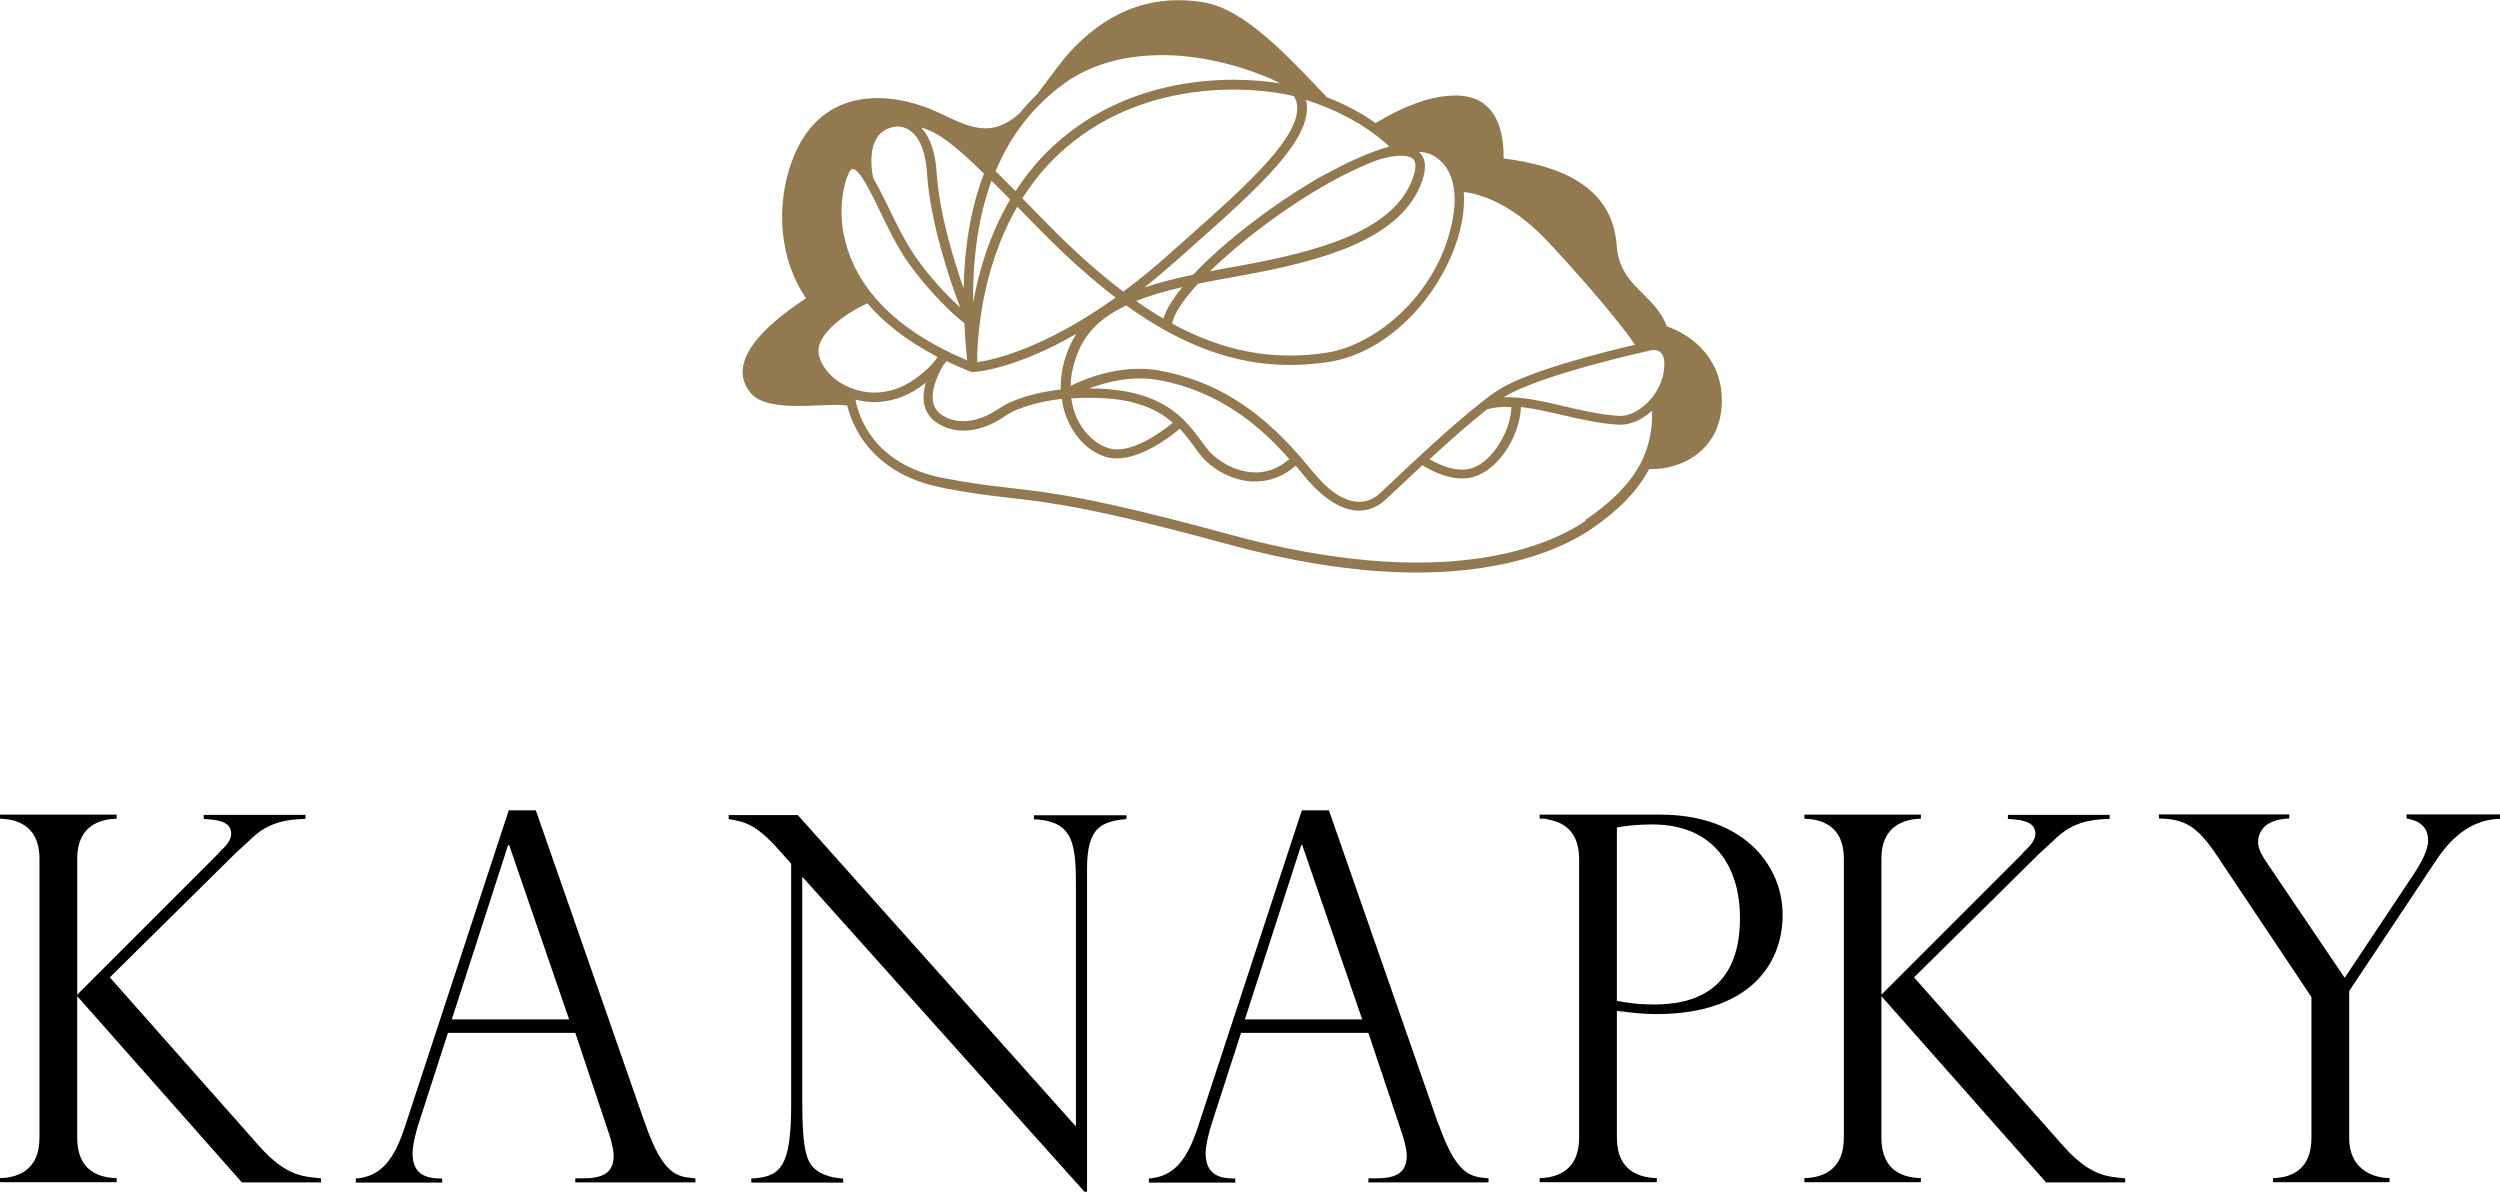 <?xml version="1.0" encoding="UTF-8"?>
<svg id="Layer_1" data-name="Layer 1" xmlns="http://www.w3.org/2000/svg" viewBox="0 0 117.2 55.86">
  <defs>
    <style>
      .cls-1, .cls-2 {
        stroke-width: 0px;
      }

      .cls-2 {
        fill: #937950;
      }
    </style>
  </defs>
  <path class="cls-1" d="m14.31,38.39c-.41.02-1.51,0-2.4.81-.31.29-.81.74-.89.82l-5.87,5.8,7.02,7.93c1.25,1.39,2.04,1.41,2.88,1.49v.19h-3.71l-7.72-8.73v6.64c0,1.61,1.1,1.87,1.85,1.89v.19H0v-.19c.89-.02,1.85-.41,1.85-1.89v-13.09c0-1.61-1.15-1.85-1.85-1.87v-.19h5.47v.19c-.82.02-1.85.36-1.85,1.87v6.38l6.62-6.62s.02-.02.05-.07c.29-.26.55-.55.55-.86,0-.65-.86-.65-1.29-.69v-.19h4.77v.19Z"/>
  <path class="cls-1" d="m26.68,47.79l-2.81-8.17h-.05l-2.64,8.17h5.49Zm3.59,4.96c.84,2.37,1.49,2.42,2.33,2.49v.19h-5.63v-.19c.74,0,1.8.07,1.8-1.05,0-.14-.05-.53-.22-1.05-.02-.05-.05-.12-.05-.14l-1.53-4.58h-5.97l-1.37,4.24c-.12.36-.29,1.03-.29,1.39,0,1.05.67,1.2,1.39,1.2v.19h-4.05v-.19c1.2-.09,1.8-.91,2.3-2.42l4.87-14.84h1.27l5.15,14.77Z"/>
  <path class="cls-1" d="m52.81,38.39c-1.15.14-1.85.34-1.85,2.35v15.13h-.12l-13.23-14.77v10.6c0,1.96.17,2.56.41,2.9.31.43.91.62,1.51.65v.19h-4.31v-.19c1.41-.07,1.87-.58,1.87-3.52v-11.24l-.58-.65c-1.15-1.29-1.68-1.32-2.35-1.44v-.19h3.24l13.04,14.6v-11.12c0-2.04-.05-3.21-1.97-3.28v-.19h4.34v.19Z"/>
  <path class="cls-1" d="m63.86,47.79l-2.81-8.17h-.05l-2.64,8.17h5.49Zm3.6,4.96c.84,2.37,1.49,2.42,2.32,2.49v.19h-5.63v-.19c.74,0,1.8.07,1.8-1.05,0-.14-.05-.53-.22-1.05-.02-.05-.05-.12-.05-.14l-1.53-4.58h-5.97l-1.37,4.24c-.12.36-.29,1.03-.29,1.39,0,1.05.67,1.2,1.39,1.2v.19h-4.05v-.19c1.2-.09,1.8-.91,2.3-2.42l4.87-14.84h1.27l5.15,14.77Z"/>
  <path class="cls-1" d="m75.8,46.92c.38.07.89.17,1.77.17,1.73,0,4-.58,4-4.05,0-2.35-1.17-4.39-4.12-4.39-.72,0-1.27.07-1.65.14v8.13Zm-3.62-8.73h5.66c3.84,0,5.73,2.33,5.73,4.7s-1.63,4.65-5.92,4.65c-.79,0-1.39-.1-1.85-.15v5.95c0,1.61,1.13,1.87,1.87,1.89v.19h-5.49v-.19c.91-.02,1.85-.43,1.85-1.89v-13.04c0-1.75-1.25-1.82-1.61-1.92h-.24v-.19Z"/>
  <path class="cls-1" d="m98.89,38.39c-.41.02-1.51,0-2.4.81-.31.29-.81.74-.89.82l-5.87,5.8,7.02,7.93c1.25,1.39,2.04,1.41,2.88,1.49v.19h-3.71l-7.72-8.73v6.64c0,1.61,1.1,1.87,1.85,1.89v.19h-5.46v-.19c.89-.02,1.85-.41,1.85-1.89v-13.09c0-1.61-1.15-1.85-1.85-1.87v-.19h5.46v.19c-.81.02-1.85.36-1.85,1.87v6.38l6.62-6.62s.02-.02.05-.07c.29-.26.55-.55.55-.86,0-.65-.86-.65-1.29-.69v-.19h4.77v.19Z"/>
  <path class="cls-1" d="m117.2,38.39c-1.68.02-2.64,1.41-3.04,2.01l-4.03,6.06v6.9c0,1.32.93,1.85,1.89,1.87v.19h-5.46v-.19c1.03-.02,1.8-.55,1.8-1.87v-6.62l-4.39-6.57c-.98-1.49-1.58-1.77-2.76-1.8v-.19h6.11v.19c-1.46.05-1.46.98-1.46,1.1,0,.24.07.48.46,1.05l3.6,5.32,3.19-4.79c.53-.79.72-1.29.72-1.65,0-.89-.81-.98-1.01-1.03v-.19h4.39v.19Z"/>
  <path class="cls-2" d="m74.34,24.41c-1.63,1.12-6.52,3.42-16.68.65-6.38-1.74-8.4-1.97-10.36-2.19-.93-.11-1.81-.21-3.13-.47-3.21-.64-3.92-2.87-4.07-3.67.29.08.59.12.89.12.74,0,1.48-.24,2.14-.71.1-.07.19-.14.27-.2-.09.33-.14.69-.07,1.02.08.39.31.7.67.91,1.25.74,2.57.01,3.08-.34.18-.12.37-.23.56-.31.42-.17,1.13-.41,2.14-.52.05.37.14.73.3,1.06.37.82,1.01,1.43,1.76,1.66.17.05.34.07.52.07,1.18,0,2.5-1.01,2.95-1.39.27.29.49.58.68.85.12.17.24.33.36.47.42.49,1.28,1.08,2.31,1.15.07,0,.13,0,.2,0,.68,0,1.32-.25,1.86-.72,0,0,.01-.01.02-.02.19.22.35.42.51.61.35.42,1.35,1.5,2.47,1.5.38,0,.78-.13,1.16-.45.08-.07.3-.28.64-.59.31-.29.71-.67,1.16-1.09.32.2,1.08.62,1.87.62.18,0,.37-.02.55-.08,1.23-.37,2.17-2.02,2.2-3.27.61.07,1.26.22,1.92.37.89.21,1.8.42,2.7.46.02,0,.04,0,.06,0,.48,0,1.02-.24,1.47-.66.05,2.07-.88,3.59-3.12,5.12Zm-3.69-5.79c-.05,0-.1,0-.15,0,1.71-1.07,6.91-2.2,6.96-2.21,0,0,.24-.03.4.12.15.15.2.44.14.86-.19,1.31-1.36,2.13-2.04,2.11-.86-.04-1.76-.25-2.62-.45-.94-.22-1.84-.43-2.68-.43Zm-.95.57c.36-.1.74-.13,1.15-.11-.01,1.07-.86,2.57-1.88,2.88-.71.21-1.55-.2-1.95-.43.87-.81,1.87-1.69,2.68-2.33Zm-25.45-2.09c.05-.07.09-.12.12-.17.36.17.74.34,1.14.5t0,0s0,0,0,0h.04s.04.01.04.01h0c.14,0,1.95-.11,4.87-1.79-.11.17-.21.35-.3.55-.31.69-.45,1.39-.43,2.06-1.07.12-1.84.37-2.28.56-.22.09-.43.21-.64.35-.44.3-1.58.93-2.6.32-.25-.15-.4-.35-.46-.62-.13-.6.24-1.35.48-1.77Zm-5.86-.45c-.22-1.04,1.48-2.07,2.27-2.43.74.87,1.79,1.73,3.29,2.51-.02.04-.05.08-.08.13-.17.22-.47.55-1,.92-.91.65-2,.8-2.98.41-.77-.3-1.36-.91-1.5-1.55Zm23.73-8.48c-2.24,1.25-4.68,3.11-6.19,4.71-.82.17-1.58.36-2.28.6.5-.4,1.01-.83,1.55-1.31.32-.29.65-.58.98-.87,2.75-2.45,5.35-4.77,5.07-6.48,0-.05-.02-.1-.04-.14,1.59.51,2.93,1.26,3.92,2.19-1,.28-2.09.8-3,1.31Zm-5.41,4.56c1.43-1.4,3.53-3,5.62-4.17.79-.44,1.52-.78,2.17-1.03.54-.19,1.45-.37,1.75-.07.21.22.07.71-.09,1.08-.99,2.33-4.4,3.25-7.94,3.9l-.17.03c-.45.08-.9.16-1.33.25Zm-2.16,2.21c-.43-.25-.85-.52-1.29-.83.65-.26,1.38-.47,2.17-.65-.45.55-.77,1.06-.89,1.48Zm1.62-1.64c.63-.13,1.28-.25,1.96-.37l.17-.03c3.66-.67,7.19-1.64,8.27-4.16.31-.72.31-1.25,0-1.57-.02-.02-.04-.03-.06-.05.25.01.46.06.64.15.85.44,1.21,1.5.97,2.9-.58,3.48-3.54,6.01-5.96,6.37-2.47.37-4.79-.05-7.21-1.37.08-.46.53-1.12,1.21-1.87Zm-7.06-2.8l-.14-.14c-.37-.38-.72-.73-1.04-1.06.46-.73,1.02-1.43,1.7-2.07,3.83-3.59,9.07-3.21,11.03-2.72.07.12.12.25.14.38.24,1.47-2.39,3.82-4.93,6.08-.33.29-.65.58-.98.87-.78.7-1.52,1.31-2.23,1.83-1.14-.86-2.32-1.91-3.56-3.18Zm-1.42-.81c.3.3.62.63.96.98l.14.14c1.22,1.24,2.38,2.28,3.51,3.14-3.38,2.42-5.77,2.93-6.49,3.03,0-.9.12-4.25,1.88-7.29Zm-1.02-1.66c.72-1.72,1.8-3.1,3.27-4.15,2.34-1.67,6.07-1.73,9.72-.15.13.06.25.12.36.18-2.42-.4-7.14-.35-10.69,2.98-.69.64-1.25,1.35-1.72,2.07-.34-.34-.65-.65-.94-.94Zm-.18.45c.27.27.56.56.87.87-.98,1.65-1.48,3.4-1.74,4.83-.02-2.19.27-4.09.86-5.7Zm-1.31,5.06c-.46-1.31-1.15-3.55-1.27-5.45-.06-.96-.31-1.67-.73-2.11.78.2,1.57.81,2.95,2.16-.6,1.54-.91,3.34-.96,5.4Zm-4.05-7.11c.19-.28.49-.45.89-.5,0,0,0,0,.01,0,.04,0,.37-.03.71.25.41.34.66,1.01.72,1.95.15,2.33,1.09,5.06,1.55,6.28-.58-.52-1.42-1.4-2.09-2.37-.46-.66-.89-1.53-1.26-2.3-.28-.57-.51-1.03-.72-1.39-.04-.16-.26-1.26.19-1.92Zm-1.57,4.6c-.33-1.69.19-2.94.32-3.06.05-.04.08-.05.1-.05,0,0,.01,0,.02,0,.32.06.83,1.1,1.27,2.02.38.78.81,1.67,1.3,2.36.93,1.32,2.11,2.45,2.64,2.85.02.56.07,1.14.13,1.74-4.15-1.74-5.43-4.13-5.77-5.85Zm14.79,6.34c-1.79-.32-3.47.38-4.16.72.01-.55.15-1.13.4-1.7.42-.95,1.19-1.59,2.21-2.07,2.64,1.9,5.11,2.79,7.68,2.79.58,0,1.16-.05,1.75-.13,3.3-.49,5.86-3.88,6.33-6.74.07-.45.09-.86.06-1.24.54.06,2.13.39,3.93,2.31,2.04,2.18,3.57,4.06,4.1,4.85-1.53.36-5.05,1.24-6.42,2.13-.22.14-.47.32-.73.53-.02.01-.04.03-.05.04-1.38,1.08-3.24,2.83-4.22,3.76-.31.29-.55.52-.61.57-.82.68-1.92.32-3.01-1-1.28-1.54-3.42-4.13-7.24-4.81Zm.63,2.45c-.51.42-1.98,1.51-3.01,1.19-.62-.19-1.17-.72-1.49-1.41-.13-.29-.21-.6-.26-.92.5-.04,1.07-.04,1.69,0,1.51.11,2.43.58,3.06,1.13Zm-3.03-1.58c-.31-.02-.61-.03-.89-.03.8-.3,1.99-.61,3.22-.4,2.97.53,4.89,2.27,6.17,3.72,0,0-.02,0-.03.01-.51.44-1.09.65-1.73.6-.84-.06-1.61-.54-2.01-.99-.1-.12-.21-.27-.33-.43-.23-.31-.5-.68-.86-1.04,0,0,0,0,0,0,0,0,0,0,0,0-.69-.67-1.73-1.3-3.53-1.43Zm26.18-2.96c-.56-1.52-2.21-1.83-2.34-3.78-.2-2.81-2.74-3.75-5.3-4.07.02-1.6-.52-3.1-2.55-2.94-.41.03-1.54.13-3.45,1.28-.67-.47-1.43-.88-2.28-1.21-1.8-1.88-3.83-4.12-5.77-4.45-2.22-.37-4.25.26-6.04,2.07-.64.64-1.2,1.5-1.79,2.25-.29.28-.57.58-.82.89-.37.33-.77.57-1.22.66-.88.17-1.75-.32-2.59-.71-2.21-1.02-5.38-1.24-6.74,2-.97,2.33-.67,4.96.55,6.71-1.93,1.27-3.78,2.98-2.61,4.43.8.99,3.41.47,4.43.59.04,0,.07.01.11.01.08.35.25.83.56,1.35.54.89,1.64,2.05,3.82,2.49,1.34.27,2.23.37,3.16.48,1.94.22,3.95.45,10.29,2.18,3.56.97,6.49,1.33,8.87,1.33,4.53,0,7.08-1.29,8.18-2.04,1.3-.89,2.18-1.8,2.71-2.81.01,0,.03,0,.04,0,1.46.04,3.35-.87,3.37-3.18.02-1.96-1.35-3.09-2.58-3.51Z"/>
</svg>